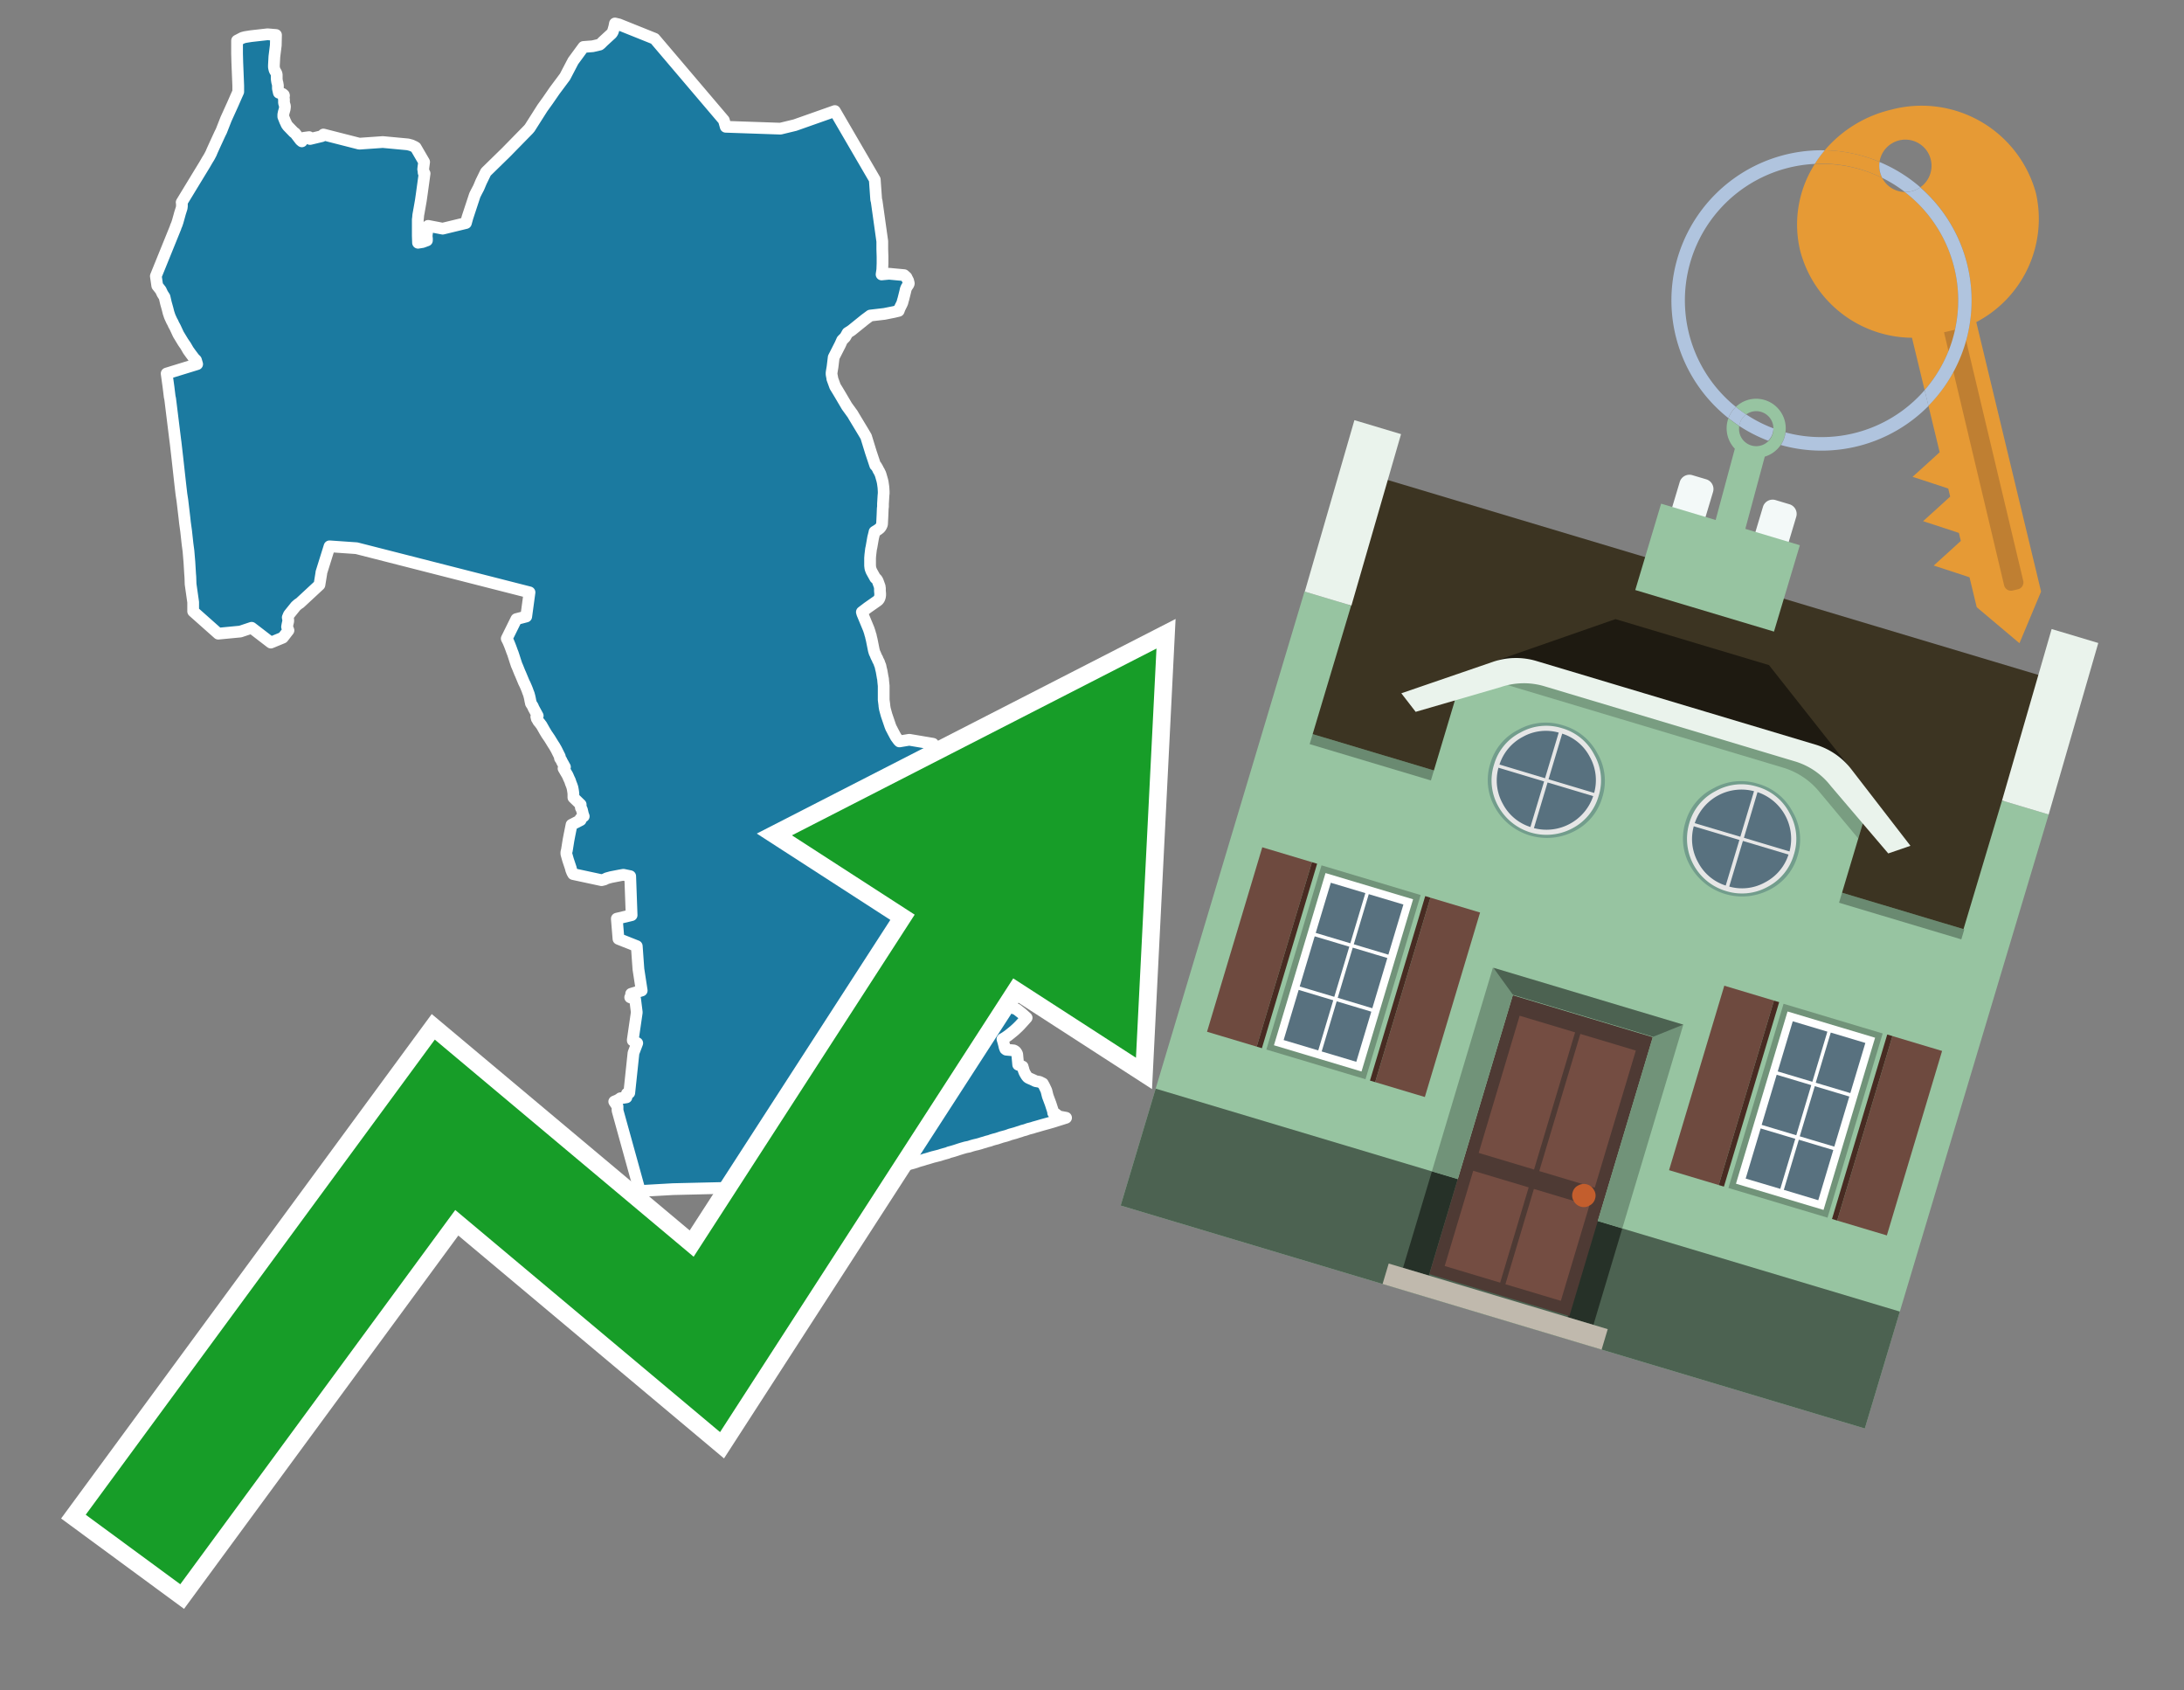 <svg id="Text" xmlns="http://www.w3.org/2000/svg" width="93.05" height="72" viewBox="0 0 93.05 72"><rect x="0" y="0" width="93.05" height="72" fill="#808080" stroke="none"/><polygon points="6.64,11.76 7.48,9.69 7.49,9.65 7.53,9.56 7.57,9.44 7.64,9.19 7.67,9.08 7.74,8.86 7.75,8.78 7.75,8.75 7.75,8.68 7.74,8.62 8.47,7.42 8.72,7.01 8.83,6.82 8.91,6.69 8.99,6.54 9.04,6.42 9.19,6.09 9.37,5.7 9.43,5.58 9.63,5.07 9.92,4.43 10.06,4.11 10.15,3.91 10.15,3.65 10.14,3.4 10.11,2.66 10.1,2.28 10.1,2.1 10.1,1.73 10.33,1.61 10.44,1.58 10.69,1.54 11.4,1.46 11.76,1.49 11.75,1.93 11.69,2.41 11.67,2.78 11.67,2.82 11.67,2.86 11.68,2.91 11.7,2.99 11.73,3.04 11.77,3.11 11.79,3.17 11.79,3.22 11.79,3.37 11.8,3.44 11.81,3.5 11.83,3.56 11.83,3.59 11.84,3.62 11.84,3.77 11.88,3.95 12.04,4 12.09,4.04 12.1,4.07 12.09,4.14 12.09,4.19 12.1,4.23 12.1,4.33 12.1,4.38 12.13,4.48 12.14,4.52 12.14,4.56 12.13,4.64 12.12,4.68 12.09,4.78 12.08,4.83 12.07,4.88 12.07,4.97 12.09,5.02 12.15,5.17 12.18,5.23 12.21,5.3 12.26,5.37 12.52,5.64 12.57,5.67 12.8,5.97 12.86,6.02 12.95,5.87 13.17,5.84 13.21,5.92 13.71,5.8 13.75,5.76 13.78,5.73 15.31,6.12 16.31,6.05 17.38,6.15 17.53,6.19 17.66,6.25 17.71,6.28 18.07,6.9 18.04,7.12 18.03,7.21 18.04,7.25 18.05,7.36 18.09,7.39 17.97,8.26 17.93,8.54 17.86,8.94 17.85,8.98 17.85,9.01 17.84,9.05 17.82,9.16 17.81,9.28 17.8,9.35 17.8,9.41 17.8,9.83 17.8,10.05 17.81,10.34 18,10.31 18.19,10.24 18.19,10.16 18.18,10.09 18.18,10.02 18.19,9.94 18.2,9.86 18.21,9.77 18.24,9.62 18.86,9.74 19.85,9.5 19.92,9.25 20.23,8.31 20.3,8.17 20.39,8 20.5,7.74 20.7,7.33 21.56,6.49 22.51,5.52 22.57,5.45 23.11,4.6 23.34,4.28 23.63,3.86 24.07,3.27 24.42,2.6 24.86,2 25.25,1.97 25.55,1.9 25.6,1.86 25.7,1.76 26.06,1.43 26.08,1.4 26.1,1.37 26.12,1.32 26.17,1.15 26.2,1 26.37,1.04 27.89,1.65 30.84,5.12 30.92,5.4 33.25,5.48 33.87,5.33 35.57,4.73 37.27,7.65 37.33,8.5 37.35,8.57 37.59,10.28 37.59,10.46 37.59,10.61 37.6,10.93 37.6,11.08 37.6,11.22 37.59,11.49 37.56,11.69 37.88,11.66 38.52,11.72 38.62,11.81 38.63,11.84 38.66,11.89 38.67,11.92 38.69,11.95 38.7,11.99 38.72,12.07 38.71,12.11 38.69,12.14 38.65,12.2 38.63,12.23 38.61,12.27 38.59,12.32 38.57,12.41 38.49,12.73 38.46,12.83 38.45,12.88 38.42,12.95 38.4,12.99 38.33,13.13 38.29,13.24 38.08,13.29 37.68,13.37 37.08,13.44 36.85,13.61 36.28,14.07 36.11,14.18 36.01,14.36 35.95,14.42 35.88,14.49 35.8,14.67 35.52,15.22 35.47,15.63 35.44,15.81 35.43,15.88 35.43,15.94 35.44,16 35.46,16.1 35.46,16.13 35.58,16.46 35.69,16.64 35.78,16.79 36.08,17.3 36.29,17.59 36.32,17.63 36.39,17.75 36.77,18.38 36.8,18.43 36.9,18.6 37.1,19.25 37.29,19.82 37.33,19.85 37.4,19.97 37.42,20.02 37.46,20.08 37.48,20.13 37.5,20.16 37.53,20.25 37.59,20.46 37.61,20.55 37.63,20.69 37.64,20.77 37.65,20.94 37.65,21.01 37.64,21.12 37.62,21.46 37.62,21.58 37.61,21.66 37.6,21.91 37.58,22.32 37.57,22.36 37.55,22.4 37.53,22.44 37.5,22.48 37.47,22.51 37.43,22.54 37.39,22.57 37.26,22.65 37.25,22.7 37.2,22.9 37.13,23.3 37.11,23.39 37.08,23.64 37.07,23.77 37.07,24.05 37.07,24.09 37.08,24.18 37.09,24.23 37.11,24.28 37.12,24.31 37.14,24.35 37.29,24.62 37.33,24.65 37.37,24.7 37.4,24.76 37.48,24.98 37.48,25.01 37.49,25.04 37.49,25.17 37.5,25.28 37.5,25.32 37.5,25.35 37.49,25.42 37.48,25.45 37.47,25.48 37.45,25.52 37.42,25.56 37.37,25.6 36.97,25.88 36.72,26.07 36.74,26.14 37.01,26.79 37.06,26.94 37.08,27.02 37.1,27.07 37.11,27.13 37.14,27.25 37.23,27.7 37.26,27.8 37.29,27.86 37.33,27.96 37.35,28 37.38,28.05 37.4,28.11 37.45,28.2 37.48,28.29 37.51,28.36 37.53,28.46 37.56,28.58 37.6,28.81 37.61,28.87 37.62,28.9 37.63,29.02 37.64,29.12 37.65,29.21 37.65,29.62 37.65,29.81 37.68,30.04 37.68,30.07 37.7,30.19 37.71,30.23 37.77,30.45 37.93,30.92 37.97,31.02 37.99,31.05 38.04,31.15 38.12,31.3 38.17,31.39 38.28,31.54 38.32,31.58 38.74,31.51 39.75,31.68 39.75,31.81 40.52,31.99 40.82,32.77 40.93,33.05 41,33.21 41.29,33.77 41.15,34.01 41.06,34.16 41.04,34.19 41.03,34.22 40.95,34.38 40.91,34.51 40.89,34.56 40.88,34.61 40.87,34.66 40.87,34.82 40.85,35 40.84,35.17 40.84,35.24 40.84,35.28 40.86,35.44 40.86,35.48 40.9,35.66 40.91,35.73 40.93,35.86 40.97,36.18 40.99,36.34 40.99,36.4 40.96,36.51 40.96,36.58 40.97,36.71 40.96,36.77 40.95,36.85 42.52,37.58 42.22,38.72 41.94,39.47 41.91,39.89 42.01,39.95 42.36,40.07 42.36,40.93 42.02,42.51 42.4,42.64 42.71,42.77 43,42.88 43.12,42.92 43.31,42.99 43.54,43.17 43.74,43.35 43.56,43.55 43.43,43.69 43.37,43.75 43.22,43.89 43.11,43.98 42.96,44.1 42.83,44.19 42.71,44.26 42.74,44.36 42.77,44.47 42.79,44.55 42.8,44.6 42.82,44.65 42.83,44.68 42.87,44.71 43.19,44.74 43.25,44.77 43.29,44.81 43.33,44.88 43.34,44.91 43.38,45.35 43.57,45.43 43.58,45.47 43.6,45.53 43.61,45.58 43.64,45.66 43.67,45.72 43.7,45.77 43.73,45.82 43.77,45.87 43.8,45.9 43.86,45.93 44.04,46.01 44.12,46.05 44.29,46.08 44.43,46.15 44.49,46.26 44.58,46.45 44.62,46.61 44.64,46.69 44.76,47.01 44.87,47.35 44.87,47.4 44.94,47.47 44.97,47.44 45.06,47.51 45.1,47.55 45.42,47.61 44.85,47.79 44.64,47.85 44.42,47.91 44.18,47.98 44.07,48.01 43.98,48.04 43.82,48.08 43.68,48.13 43.56,48.16 43.48,48.19 43.38,48.22 43.26,48.26 43.04,48.32 42.96,48.35 42.87,48.38 42.68,48.43 42.59,48.46 42.47,48.5 42.35,48.53 42.25,48.56 42.17,48.59 42.05,48.62 41.96,48.65 41.85,48.68 41.76,48.71 41.65,48.74 41.52,48.77 41.41,48.8 41.29,48.84 41.14,48.87 41,48.91 40.87,48.95 40.72,49 40.59,49.04 40.44,49.08 40.37,49.11 40.26,49.14 40.12,49.18 40.03,49.21 39.87,49.25 39.75,49.28 39.65,49.31 39.52,49.35 39.41,49.38 39.32,49.41 39.21,49.44 39.11,49.47 39.03,49.5 38.9,49.54 38.71,49.59 38.61,49.62 38.53,49.65 38.4,49.69 38.27,49.72 38.19,49.75 38.05,49.79 37.96,49.82 37.86,49.85 37.78,49.88 37.69,49.91 37.6,49.94 37.51,49.97 37.39,50.01 37.28,50.04 37.19,50.07 37.09,50.11 36.96,50.15 36.86,50.19 36.75,50.22 36.4,50.28 36.22,50.32 36.07,50.35 35.92,50.38 35.59,50.41 35.17,50.44 34.92,50.49 33.5,50.91 33.3,51 33.3,50.95 33.29,50.79 33.27,50.7 32.97,50.53 31.72,50.56 31.26,50.59 29.94,50.62 28.67,50.65 27.26,50.73 26.31,47.3 26.31,47.13 26.17,46.92 26.29,46.87 26.4,46.81 26.43,46.78 26.69,46.74 26.71,46.58 26.81,46.55 26.99,44.85 27.15,44.43 26.96,44.32 26.96,44.29 27.13,43.12 27.06,42.56 26.85,42.48 26.94,42.43 26.89,42.33 27.34,42.19 27.2,41.28 27.13,40.3 26.35,39.99 26.28,39.13 26.91,38.98 26.85,37.32 26.56,37.26 26.39,37.29 26.03,37.36 25.85,37.41 25.75,37.46 25.63,37.49 24.42,37.23 24.38,37.16 24.36,37.11 24.34,37.06 24.33,37.03 24.32,36.98 24.3,36.92 24.2,36.62 24.13,36.37 24.13,36.3 24.14,36.26 24.15,36.23 24.22,35.79 24.26,35.58 24.31,35.33 24.35,35.13 24.74,34.93 24.73,34.87 24.87,34.77 24.84,34.69 24.79,34.48 24.75,34.41 24.74,34.34 24.74,34.27 24.43,33.97 24.43,33.91 24.43,33.82 24.42,33.72 24.41,33.67 24.41,33.64 24.4,33.61 24.39,33.55 24.36,33.46 24.32,33.36 24.31,33.33 24.28,33.24 24.25,33.18 24.18,33.02 24.15,32.97 24.01,32.73 24.07,32.67 24.04,32.62 24.02,32.58 23.97,32.49 23.95,32.46 23.92,32.39 23.89,32.34 23.86,32.3 23.85,32.25 23.85,32.22 23.82,32.16 23.75,32.02 23.7,31.92 23.62,31.78 23.58,31.72 23.53,31.64 23.42,31.46 23.29,31.27 23.2,31.12 23.07,30.89 23.03,30.84 23.01,30.81 22.95,30.74 22.92,30.7 22.91,30.67 22.87,30.61 22.86,30.56 22.85,30.53 22.91,30.49 22.72,30.14 22.71,30.1 22.62,29.96 22.61,29.9 22.6,29.87 22.58,29.76 22.56,29.67 22.53,29.56 22.49,29.46 22.47,29.4 22.43,29.3 22.37,29.16 22.32,29.06 22.17,28.7 22.15,28.66 22.05,28.41 22.01,28.32 21.96,28.17 21.88,27.92 21.87,27.89 21.85,27.83 21.81,27.73 21.79,27.67 21.76,27.59 21.73,27.51 21.71,27.46 21.66,27.34 21.63,27.28 21.59,27.2 22,26.37 22.42,26.26 22.56,25.23 15.19,23.35 14.04,23.27 13.69,24.39 13.69,24.42 13.68,24.48 13.61,24.91 12.78,25.68 12.69,25.74 12.6,25.82 12.52,25.92 12.31,26.18 12.26,26.3 12.28,26.4 12.28,26.43 12.28,26.46 12.25,26.59 12.23,26.7 12.29,26.85 12.05,27.16 11.54,27.37 10.72,26.74 10.24,26.9 9.3,26.99 8.23,26.04 8.23,25.65 8.12,24.88 8.11,24.57 8.1,24.45 8.07,23.95 8.03,23.47 7.99,23.17 7.93,22.62 7.88,22.26 7.86,22.07 7.77,21.31 7.73,21.05 7.68,20.62 7.55,19.45 7.48,18.84 7.47,18.77 7.25,16.99 7.23,16.9 7.18,16.49 7.1,15.91 8.4,15.51 8.35,15.34 8.27,15.26 8.21,15.18 8.12,15.06 8.02,14.92 7.91,14.73 7.8,14.57 7.6,14.24 7.47,13.96 7.45,13.92 7.4,13.83 7.36,13.74 7.32,13.67 7.26,13.54 7.23,13.47 7.18,13.32 7.15,13.2 7.14,13.16 7.07,12.91 7.04,12.78 7.01,12.65 6.99,12.62 6.92,12.51 6.85,12.36 6.7,12.17 " fill="#1b7aa0" stroke="#fff" stroke-linejoin="round" stroke-width="0.5"/><polygon points="49.272 27.624 33.741 35.58 38.97 38.959 29.553 53.529 18.525 44.281 3.652 64.518 7.681 67.479 19.396 51.538 30.678 60.999 43.169 41.673 48.398 45.053 49.272 27.624" fill="none" stroke="#fff" stroke-miterlimit="10" stroke-width="1.5"/><polygon points="49.272 27.624 33.741 35.58 38.97 38.959 29.553 53.529 18.525 44.281 3.652 64.518 7.681 67.479 19.396 51.538 30.678 60.999 43.169 41.673 48.398 45.053 49.272 27.624" fill="#179d28"/><path d="M80.19,7.577a1.16,1.16,0,0,1-.094-.251,1.114,1.114,0,0,1-.018-.429A6.367,6.367,0,0,0,77.743,6.4a5.269,5.269,0,0,0-.423.577c.1,0,.192-.007.288-.007A5.794,5.794,0,0,1,80.19,7.577Z" fill="#e69a35"/><path d="M77.608,6.4A6.394,6.394,0,0,0,73.64,17.81a1.26,1.26,0,0,1,.317-.48A5.821,5.821,0,0,1,77.32,6.981a5.269,5.269,0,0,1,.423-.577Z" fill="#b0c4de"/><path d="M84.2,13.72a4.962,4.962,0,0,0,2.545-5.48,5.047,5.047,0,0,0-6.179-3.566A5.322,5.322,0,0,0,77.743,6.4a6.367,6.367,0,0,1,2.335.493,1.114,1.114,0,1,1,1.736,1.084,6.392,6.392,0,0,1,.347,9.3l.479,1.985-.438.4-.716.648.92.3.6.2.082.341-.438.4-.716.648.92.3.605.2.082.341-.438.4-.716.649.92.3.605.2.307,1.274,1.821,1.534.921-2.2Z" fill="#e69a35"/><path d="M81.154,8.179a1.115,1.115,0,0,1-.964-.6,5.794,5.794,0,0,0-2.582-.6c-.1,0-.192,0-.288.007a4.783,4.783,0,0,0-.625,3.685,4.962,4.962,0,0,0,4.765,3.715L82,16.617a5.82,5.82,0,0,0-.846-8.438Z" fill="#e69a35"/><path d="M74.1,18.142a6.386,6.386,0,0,0,1.232.63.73.73,0,0,0,.224-.527h0a5.783,5.783,0,0,1-1.159-.593A.733.733,0,0,0,74.1,18.142Z" fill="#b0c4de"/><path d="M74.4,17.652q-.228-.152-.44-.322a1.26,1.26,0,0,0-.317.48c.148.117.3.228.46.332A.733.733,0,0,1,74.4,17.652Z" fill="#b0c4de"/><path d="M74.824,16.984a1.257,1.257,0,0,0-.867.346c.141.114.288.222.44.322a.731.731,0,0,1,1.159.593h0a.732.732,0,1,1-1.463,0,.7.7,0,0,1,.007-.1c-.158-.1-.312-.215-.46-.332a1.258,1.258,0,0,0,.273,1.3l-.979,3.635,1.275.341.98-3.639a1.266,1.266,0,0,0,.681-.5,1.249,1.249,0,0,0,.2-.538,1.328,1.328,0,0,0,.012-.168A1.262,1.262,0,0,0,74.824,16.984Z" fill="#97c4a1"/><path d="M85.974,25.1l-.226.053a.3.3,0,0,1-.362-.223l-2.56-10.777.81-.193L86.2,24.736A.3.3,0,0,1,85.974,25.1Z" fill="#bf7f32"/><path d="M80.1,7.326a1.16,1.16,0,0,0,.094.251,5.833,5.833,0,0,1,.964.6,1.137,1.137,0,0,0,.287-.031,1.108,1.108,0,0,0,.373-.167A6.371,6.371,0,0,0,80.078,6.9,1.114,1.114,0,0,0,80.1,7.326Z" fill="#b0c4de"/><path d="M77.608,18.618a5.836,5.836,0,0,1-1.534-.2,1.24,1.24,0,0,1-.2.537,6.4,6.4,0,0,0,6.291-1.666L82,16.617A5.807,5.807,0,0,1,77.608,18.618Z" fill="#b0c4de"/><path d="M81.814,7.981a1.108,1.108,0,0,1-.373.167,1.137,1.137,0,0,1-.287.031A5.82,5.82,0,0,1,82,16.617l.161.667a6.392,6.392,0,0,0-.347-9.3Z" fill="#b0c4de"/><polygon points="83.79 39.753 55.78 31.364 58.988 20.404 86.964 28.783 83.79 39.753 83.79 39.753" fill="#3c3422" fill-rule="evenodd"/><polygon points="81.705 53.32 87.284 34.692 85.297 34.097 83.656 39.575 55.926 31.269 57.567 25.791 55.579 25.196 47.746 51.348 79.451 60.844 81.705 53.32" fill="#97c4a1" fill-rule="evenodd"/><rect x="69.522" y="21.148" width="0.444" height="28.983" transform="translate(15.592 92.226) rotate(-73.326)" opacity="0.3"/><polygon points="87.284 34.692 85.297 34.097 87.411 26.793 89.398 27.388 87.284 34.692 87.284 34.692" fill="#eaf3ec" fill-rule="evenodd"/><polygon points="57.578 25.794 55.591 25.199 57.705 17.896 59.692 18.491 57.578 25.794 57.578 25.794" fill="#eaf3ec" fill-rule="evenodd"/><polygon points="79.451 60.844 80.943 55.865 49.238 46.369 47.747 51.348 79.451 60.844 79.451 60.844" fill="#4c6251" fill-rule="evenodd"/><path d="M71.566,20.528l-.522,1.743,1.418.425.523-1.744a.432.432,0,0,0-.289-.536l-.593-.177A.431.431,0,0,0,71.566,20.528Z" fill="#f3f9f8" fill-rule="evenodd"/><path d="M75.111,21.589l-.522,1.743,1.418.425.522-1.743a.43.43,0,0,0-.289-.536l-.593-.178A.43.43,0,0,0,75.111,21.589Z" fill="#f3f9f8" fill-rule="evenodd"/><polygon points="75.368 28.329 68.829 26.37 63.807 28.121 78.733 32.591 75.368 28.329" fill="#1e1a11"/><polygon points="78.248 32.422 64.442 28.287 62.236 28.998 60.064 36.247 77.453 41.455 79.651 34.116 78.248 32.422" fill="#97c4a1"/><path d="M77.74,32.516S65.088,28.725,65,28.7l-.938.43,11.892,3.562a3.175,3.175,0,0,1,1.532,1l1.685,2.02.327-1.09Z" fill-rule="evenodd" opacity="0.2"/><path d="M77.35,31.716,65.458,28.154a3.041,3.041,0,0,0-1.854.037l-3.9,1.339.611.79,3.626-1.054a3.045,3.045,0,0,1,1.855-.037l10.673,3.2A3.028,3.028,0,0,1,78,33.477l2.45,2.874.945-.325-2.518-3.26A3.036,3.036,0,0,0,77.35,31.716Z" fill="#eaf3ec"/><polygon points="76.683 23.223 70.773 21.453 69.671 25.132 75.581 26.902 76.683 23.223 76.683 23.223" fill="#97c4a1" fill-rule="evenodd"/><g id="Symbol_9_0_Layer2_0_MEMBER_8_MEMBER_21_MEMBER_0_FILL" data-name="Symbol 9 0 Layer2 0 MEMBER 8 MEMBER 21 MEMBER 0 FILL"><path d="M66.584,30.892a2.39,2.39,0,0,0-1.891.189,2.317,2.317,0,0,0-1.2,1.448A2.345,2.345,0,0,0,63.7,34.4a2.528,2.528,0,0,0,3.367,1.008,2.339,2.339,0,0,0,1.2-1.447,2.313,2.313,0,0,0-.208-1.87A2.394,2.394,0,0,0,66.584,30.892Z" fill="#729d8c"/></g><g id="Symbol_9_0_Layer2_0_MEMBER_8_MEMBER_21_MEMBER_1_FILL" data-name="Symbol 9 0 Layer2 0 MEMBER 8 MEMBER 21 MEMBER 1 FILL"><path d="M66.547,31.016a2.241,2.241,0,0,0-1.769.185,2.213,2.213,0,0,0-1.127,1.376,2.239,2.239,0,0,0,.185,1.768,2.341,2.341,0,0,0,3.145.942,2.234,2.234,0,0,0,1.126-1.376,2.207,2.207,0,0,0-.185-1.768A2.237,2.237,0,0,0,66.547,31.016Z" fill="#e6e6e6"/></g><g id="Symbol_9_0_Layer2_0_MEMBER_8_MEMBER_21_MEMBER_2_MEMBER_0_FILL" data-name="Symbol 9 0 Layer2 0 MEMBER 8 MEMBER 21 MEMBER 2 MEMBER 0 FILL"><path d="M65.787,33.284,63.843,32.7a2.036,2.036,0,0,0,.186,1.539,2.015,2.015,0,0,0,1.175.986Z" fill="#58717f"/></g><g id="Symbol_9_0_Layer2_0_MEMBER_8_MEMBER_21_MEMBER_2_MEMBER_1_FILL" data-name="Symbol 9 0 Layer2 0 MEMBER 8 MEMBER 21 MEMBER 2 MEMBER 1 FILL"><path d="M65.827,33.148l.582-1.944a2.01,2.01,0,0,0-1.523.178,2.037,2.037,0,0,0-1,1.183Z" fill="#58717f"/></g><g id="Symbol_9_0_Layer2_0_MEMBER_8_MEMBER_21_MEMBER_2_MEMBER_2_FILL" data-name="Symbol 9 0 Layer2 0 MEMBER 8 MEMBER 21 MEMBER 2 MEMBER 2 FILL"><path d="M67.878,33.91l-1.943-.582-.582,1.944a2.1,2.1,0,0,0,2.525-1.362Z" fill="#58717f"/></g><g id="Symbol_9_0_Layer2_0_MEMBER_8_MEMBER_21_MEMBER_2_MEMBER_3_FILL" data-name="Symbol 9 0 Layer2 0 MEMBER 8 MEMBER 21 MEMBER 2 MEMBER 3 FILL"><path d="M66.558,31.249l-.582,1.943,1.943.582a2.031,2.031,0,0,0-.186-1.539A2.009,2.009,0,0,0,66.558,31.249Z" fill="#58717f"/></g><g id="Symbol_9_0_Layer2_0_MEMBER_8_MEMBER_21_MEMBER_0_FILL-2" data-name="Symbol 9 0 Layer2 0 MEMBER 8 MEMBER 21 MEMBER 0 FILL"><path d="M74.9,33.384a2.4,2.4,0,0,0-1.891.189,2.316,2.316,0,0,0-1.2,1.448,2.341,2.341,0,0,0,.209,1.87A2.527,2.527,0,0,0,75.387,37.9a2.345,2.345,0,0,0,1.2-1.447,2.314,2.314,0,0,0-.209-1.87A2.389,2.389,0,0,0,74.9,33.384Z" fill="#729d8c"/></g><g id="Symbol_9_0_Layer2_0_MEMBER_8_MEMBER_21_MEMBER_1_FILL-2" data-name="Symbol 9 0 Layer2 0 MEMBER 8 MEMBER 21 MEMBER 1 FILL"><path d="M74.867,33.508a2.239,2.239,0,0,0-1.768.185,2.21,2.21,0,0,0-1.127,1.376,2.316,2.316,0,0,0,1.564,2.883,2.261,2.261,0,0,0,1.765-.173A2.237,2.237,0,0,0,76.428,36.4a2.209,2.209,0,0,0-.185-1.769A2.239,2.239,0,0,0,74.867,33.508Z" fill="#e6e6e6"/></g><g id="Symbol_9_0_Layer2_0_MEMBER_8_MEMBER_21_MEMBER_2_MEMBER_0_FILL-2" data-name="Symbol 9 0 Layer2 0 MEMBER 8 MEMBER 21 MEMBER 2 MEMBER 0 FILL"><path d="M74.107,35.776l-1.943-.582a2.031,2.031,0,0,0,.186,1.539,2.009,2.009,0,0,0,1.175.986Z" fill="#58717f"/></g><g id="Symbol_9_0_Layer2_0_MEMBER_8_MEMBER_21_MEMBER_2_MEMBER_1_FILL-2" data-name="Symbol 9 0 Layer2 0 MEMBER 8 MEMBER 21 MEMBER 2 MEMBER 1 FILL"><path d="M74.148,35.64,74.73,33.7a2.1,2.1,0,0,0-2.525,1.362Z" fill="#58717f"/></g><g id="Symbol_9_0_Layer2_0_MEMBER_8_MEMBER_21_MEMBER_2_MEMBER_2_FILL-2" data-name="Symbol 9 0 Layer2 0 MEMBER 8 MEMBER 21 MEMBER 2 MEMBER 2 FILL"><path d="M76.2,36.4l-1.943-.582-.582,1.944a2.015,2.015,0,0,0,1.523-.178A2.036,2.036,0,0,0,76.2,36.4Z" fill="#58717f"/></g><g id="Symbol_9_0_Layer2_0_MEMBER_8_MEMBER_21_MEMBER_2_MEMBER_3_FILL-2" data-name="Symbol 9 0 Layer2 0 MEMBER 8 MEMBER 21 MEMBER 2 MEMBER 3 FILL"><path d="M74.879,33.741,74.3,35.684l1.943.582a2.1,2.1,0,0,0-1.361-2.525Z" fill="#58717f"/></g><polygon points="51.426 43.946 53.542 44.58 55.896 36.723 53.78 36.089 51.426 43.946 51.426 43.946" fill="#6e4a3f" fill-rule="evenodd"/><polygon points="53.542 44.58 53.764 44.647 56.117 36.789 55.896 36.723 53.542 44.58 53.542 44.58" fill="#482b22" fill-rule="evenodd"/><polygon points="60.706 46.726 58.59 46.092 60.943 38.235 63.059 38.868 60.706 46.726 60.706 46.726" fill="#6e4a3f" fill-rule="evenodd"/><polygon points="58.59 46.092 58.368 46.026 60.722 38.168 60.943 38.235 58.59 46.092 58.59 46.092" fill="#482b22" fill-rule="evenodd"/><rect x="53.146" y="39.209" width="8.19" height="4.408" transform="translate(1.145 84.365) rotate(-73.326)" fill="#719379"/><polygon points="60.205 38.304 56.474 37.187 54.277 44.522 58.008 45.639 60.205 38.304 60.205 38.304" fill="#fff" fill-rule="evenodd"/><path d="M59.792,38.527l-.64,2.136-1.474-.442.639-2.135,1.475.441Zm-1.621-.485-.64,2.136-1.474-.442L56.7,37.6l1.474.442Zm-2.158,1.84,1.475.441-.64,2.136-1.474-.441.639-2.136Zm-.683,2.282,1.474.441-.639,2.136L54.69,44.3l.64-2.135Zm.981,2.621.639-2.136,1.475.442-.64,2.135-1.474-.441Zm2.158-1.84L56.994,42.5l.64-2.136,1.474.442-.639,2.136Z" fill="#58717f" fill-rule="evenodd"/><polygon points="80.39 52.621 78.274 51.988 80.628 44.13 82.743 44.764 80.39 52.621 80.39 52.621" fill="#6e4a3f" fill-rule="evenodd"/><polygon points="78.274 51.988 78.053 51.921 80.406 44.064 80.628 44.13 78.274 51.988 78.274 51.988" fill="#482b22" fill-rule="evenodd"/><polygon points="71.111 49.842 73.227 50.476 75.58 42.619 73.464 41.985 71.111 49.842 71.111 49.842" fill="#6e4a3f" fill-rule="evenodd"/><polygon points="73.227 50.476 73.448 50.542 75.802 42.685 75.58 42.619 73.227 50.476 73.227 50.476" fill="#482b22" fill-rule="evenodd"/><rect x="72.83" y="45.105" width="8.19" height="4.408" transform="translate(9.534 107.426) rotate(-73.326)" fill="#719379"/><polygon points="76.159 43.083 79.889 44.2 77.692 51.535 73.962 50.418 76.159 43.083 76.159 43.083" fill="#fff" fill-rule="evenodd"/><path d="M76.381,43.5l1.475.442-.64,2.135-1.475-.441.64-2.136ZM78,43.981l1.474.442-.64,2.136-1.474-.442L78,43.981Zm.791,2.724-.64,2.135L76.679,48.4l.64-2.136,1.474.442Zm-.684,2.282-.639,2.135L76,50.68l.64-2.135,1.474.442Zm-2.26,1.65L74.375,50.2l.639-2.135,1.475.441-.64,2.136Zm-.791-2.724.64-2.135,1.474.441-.639,2.136-1.475-.442Z" fill="#58717f" fill-rule="evenodd"/><polygon points="67.888 56.431 69.118 52.323 68.019 51.994 66.789 56.102 67.888 56.431 67.888 56.431" fill="#263128" fill-rule="evenodd"/><polygon points="60.877 54.331 62.108 50.223 61.007 49.894 59.776 54.002 60.877 54.331 60.877 54.331" fill="#263128" fill-rule="evenodd"/><g id="Symbol_9_0_Layer2_0_MEMBER_8_MEMBER_12_MEMBER_0_FILL" data-name="Symbol 9 0 Layer2 0 MEMBER 8 MEMBER 12 MEMBER 0 FILL"><path d="M70.418,44.178l-5.965-1.786L60.9,54.27l5.964,1.786Z" fill="#4e3a34"/></g><g id="Symbol_9_0_Layer2_0_MEMBER_8_MEMBER_12_MEMBER_1_MEMBER_0_FILL" data-name="Symbol 9 0 Layer2 0 MEMBER 8 MEMBER 12 MEMBER 1 MEMBER 0 FILL"><path d="M65.358,49.815l1.75-5.843-2.363-.708L63,49.107Z" fill="#744d42"/></g><g id="Symbol_9_0_Layer2_0_MEMBER_8_MEMBER_12_MEMBER_1_MEMBER_1_FILL" data-name="Symbol 9 0 Layer2 0 MEMBER 8 MEMBER 12 MEMBER 1 MEMBER 1 FILL"><path d="M67.331,44.039l-1.75,5.842,2.364.708,1.75-5.842Z" fill="#744d42"/></g><g id="Symbol_9_0_Layer2_0_MEMBER_8_MEMBER_12_MEMBER_2_MEMBER_0_FILL" data-name="Symbol 9 0 Layer2 0 MEMBER 8 MEMBER 12 MEMBER 2 MEMBER 0 FILL"><path d="M63.915,54.633l1.215-4.058-2.363-.707-1.215,4.057Z" fill="#744d42"/></g><g id="Symbol_9_0_Layer2_0_MEMBER_8_MEMBER_12_MEMBER_2_MEMBER_1_FILL" data-name="Symbol 9 0 Layer2 0 MEMBER 8 MEMBER 12 MEMBER 2 MEMBER 1 FILL"><path d="M66.5,55.407l1.215-4.057-2.363-.708L64.138,54.7Z" fill="#744d42"/></g><g id="Symbol_9_0_Layer2_0_MEMBER_8_MEMBER_13_FILL" data-name="Symbol 9 0 Layer2 0 MEMBER 8 MEMBER 13 FILL"><path d="M67.959,51.058a.439.439,0,0,0-.045-.367.487.487,0,0,0-.669-.2.445.445,0,0,0-.239.282.457.457,0,0,0,.041.378.481.481,0,0,0,.293.242.459.459,0,0,0,.377-.042A.453.453,0,0,0,67.959,51.058Z" fill="#c35e2d"/></g><g id="Symbol_9_0_Layer2_0_MEMBER_8_MEMBER_14_FILL" data-name="Symbol 9 0 Layer2 0 MEMBER 8 MEMBER 14 FILL"><path d="M64.557,42.047l-.951-.833-2.6,8.68,1.1.329Z" fill="#719379"/></g><g id="Symbol_9_0_Layer2_0_MEMBER_8_MEMBER_15_FILL" data-name="Symbol 9 0 Layer2 0 MEMBER 8 MEMBER 15 FILL"><path d="M71.718,43.643l-1.2.19L68.072,52.01l1.046.313Z" fill="#719379"/></g><g id="Symbol_9_0_Layer2_0_MEMBER_8_MEMBER_16_FILL" data-name="Symbol 9 0 Layer2 0 MEMBER 8 MEMBER 16 FILL"><path d="M63.627,41.22l.836,1.156,5.961,1.786,1.294-.519Z" fill="#4c6251"/></g><polygon points="58.905 54.69 59.166 53.819 68.498 56.614 68.237 57.485 58.905 54.69 58.905 54.69" fill="#c0b9ad" fill-rule="evenodd"/></svg>